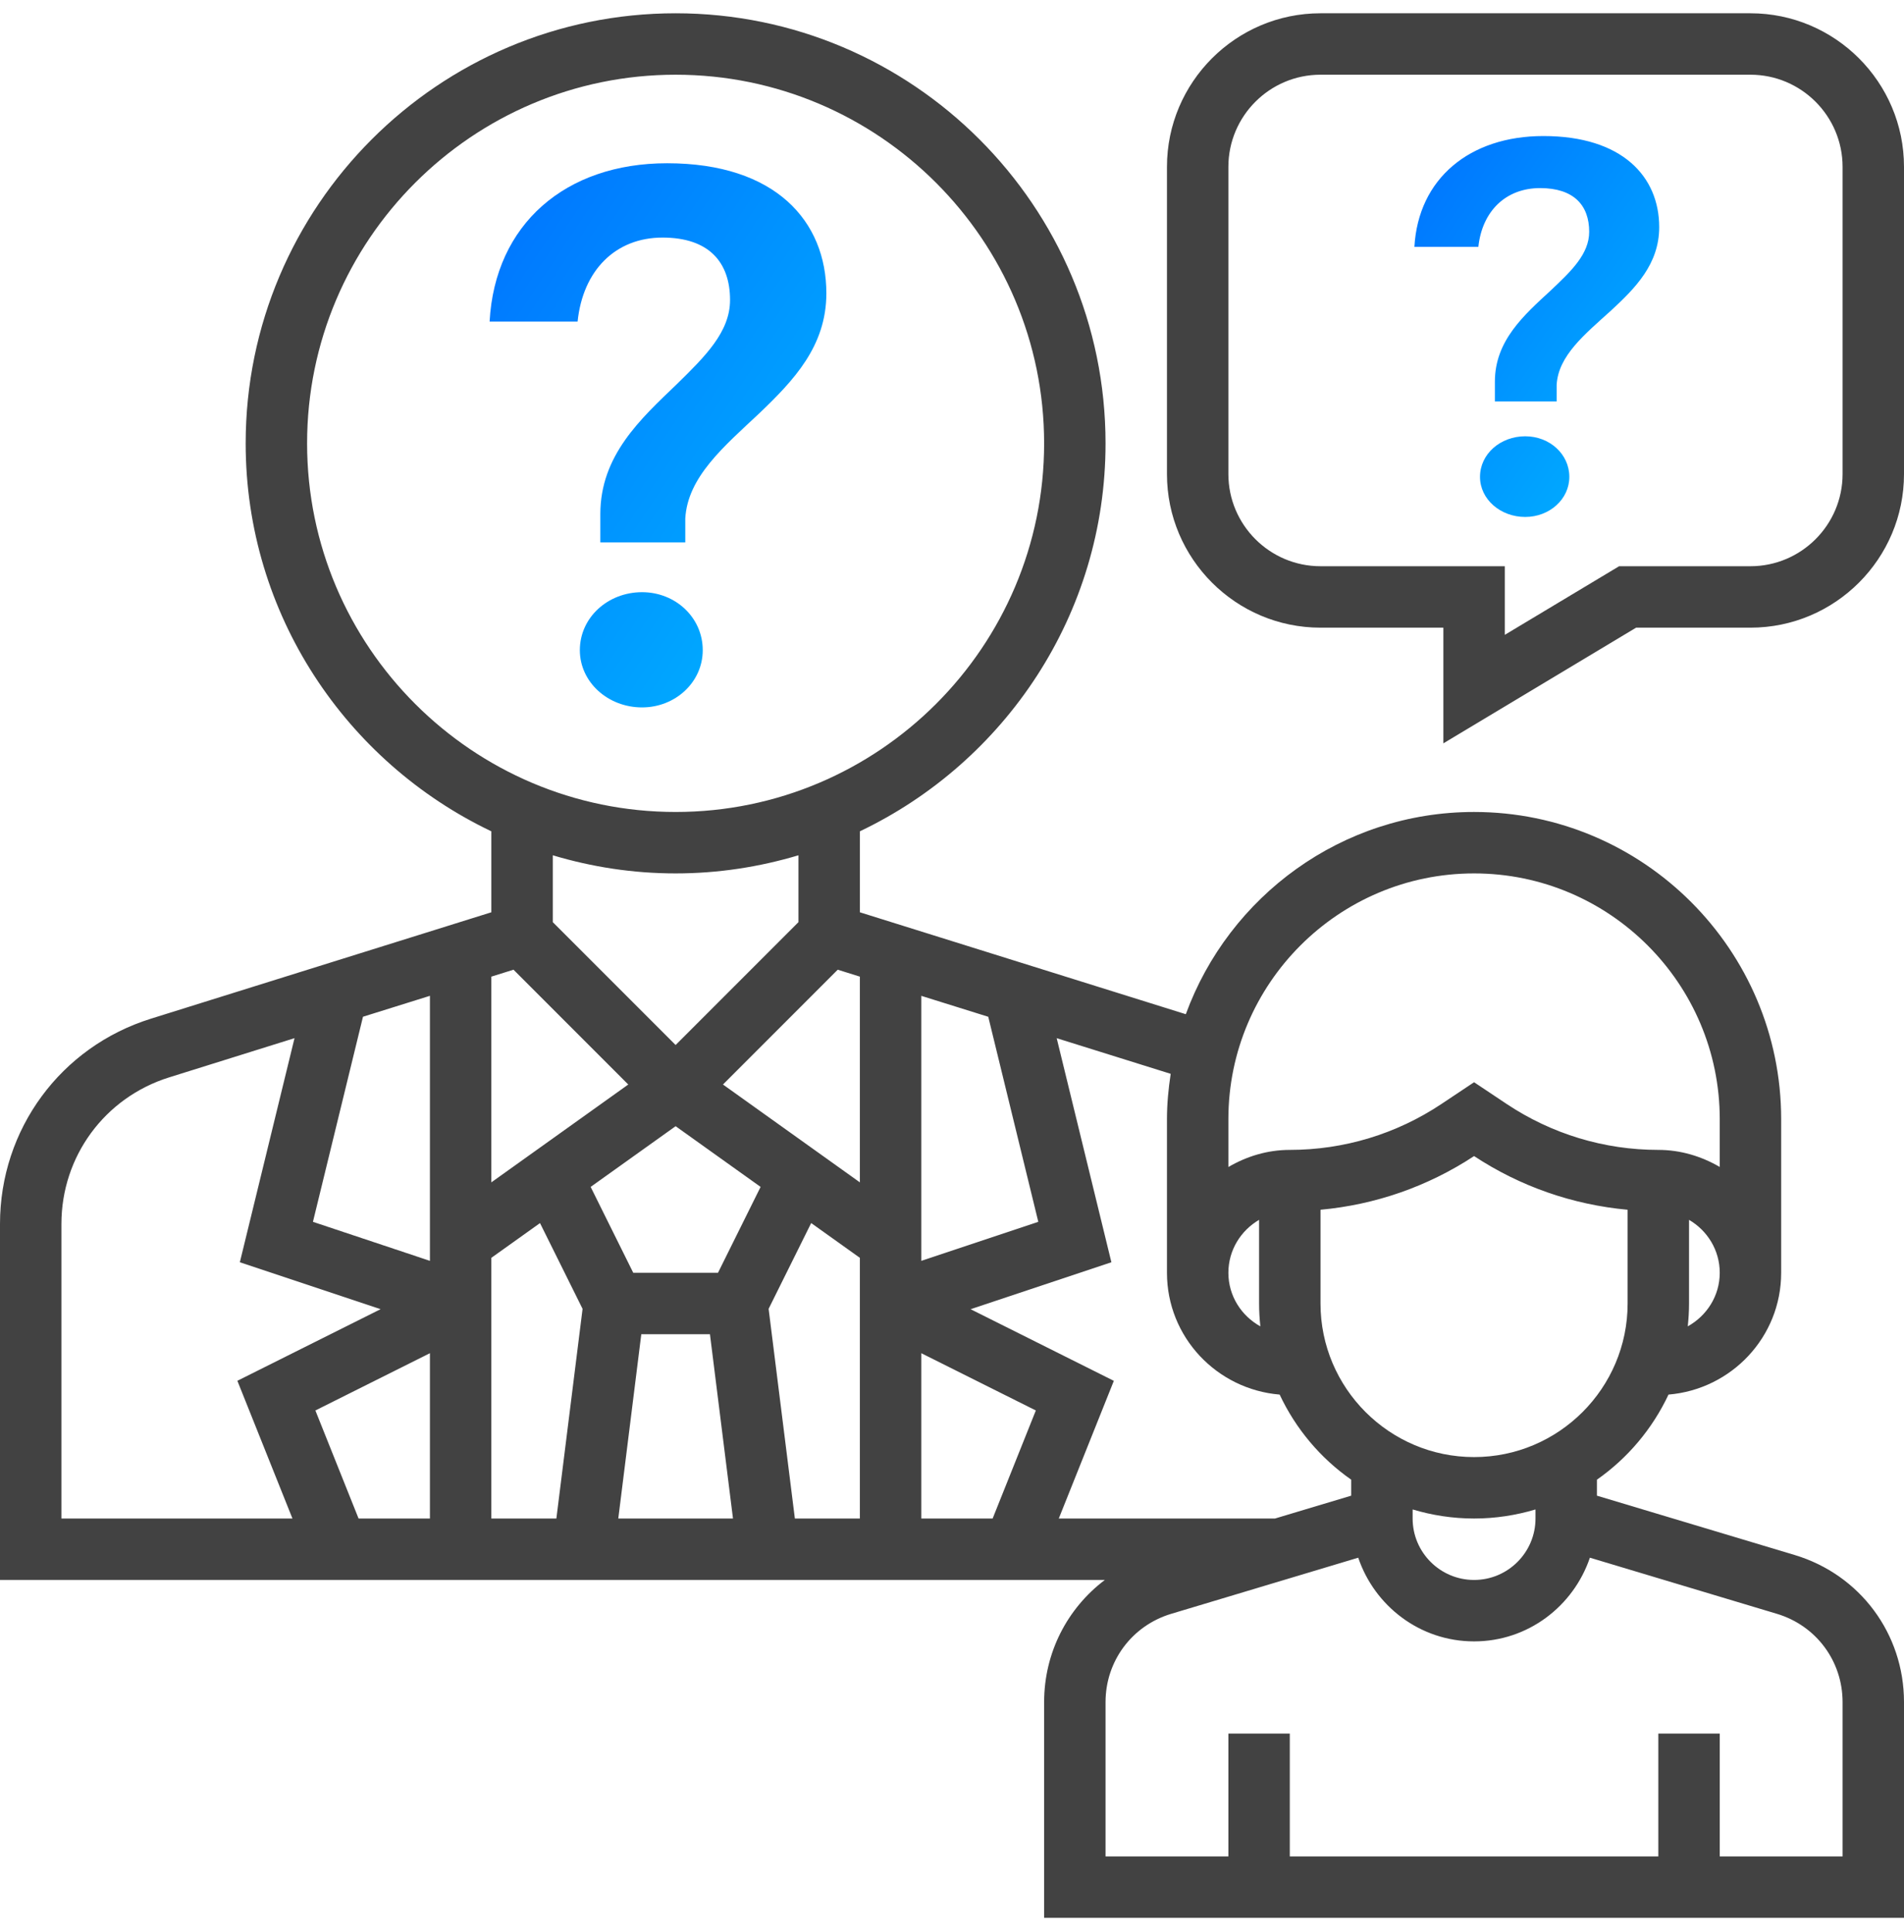 <svg width="70" height="71" viewBox="0 0 70 71" fill="none" xmlns="http://www.w3.org/2000/svg">
<path d="M70 62.559V70.488H38.387V62.559C38.387 60.742 39.24 59.111 40.619 58.069H0V44.985C0 41.508 2.229 38.477 5.547 37.441L18.064 33.53V30.554C12.733 28.011 9.032 22.584 9.032 16.295C9.032 7.578 16.122 0.488 24.839 0.488C33.555 0.488 40.645 7.578 40.645 16.295C40.645 22.584 36.944 28.011 31.613 30.554V33.53L43.596 37.276C45.178 32.947 49.325 29.843 54.194 29.843C60.419 29.843 65.484 34.908 65.484 41.133V46.779C65.484 49.141 63.655 51.063 61.342 51.256C60.75 52.515 59.84 53.594 58.71 54.384V54.971L65.977 57.151C68.383 57.873 70 60.046 70 62.559ZM56.452 55.478C55.736 55.692 54.978 55.811 54.194 55.811C53.409 55.811 52.651 55.692 51.935 55.478V55.811C51.935 57.056 52.948 58.069 54.194 58.069C55.439 58.069 56.452 57.056 56.452 55.811V55.478ZM59.839 47.908V44.463C57.827 44.279 55.894 43.61 54.194 42.49C52.493 43.609 50.561 44.279 48.548 44.463V47.908C48.548 51.02 51.081 53.553 54.194 53.553C57.306 53.553 59.839 51.02 59.839 47.908ZM45.161 46.78C45.161 47.63 45.64 48.364 46.337 48.748C46.307 48.472 46.29 48.192 46.29 47.908V44.834C45.618 45.226 45.161 45.948 45.161 46.78ZM63.226 46.779C63.226 45.947 62.769 45.226 62.097 44.834V47.908C62.097 48.191 62.08 48.471 62.05 48.748C62.747 48.362 63.226 47.629 63.226 46.779ZM45.161 41.133V42.892C45.828 42.502 46.593 42.263 47.419 42.263C49.412 42.263 51.341 41.678 52.998 40.573L54.194 39.776L55.389 40.573C57.046 41.678 58.975 42.263 60.968 42.263C61.794 42.263 62.559 42.502 63.226 42.89V41.133C63.226 36.153 59.174 32.101 54.194 32.101C49.213 32.101 45.161 36.153 45.161 41.133ZM42.903 46.779V41.133C42.903 40.566 42.958 40.012 43.04 39.467L38.849 38.157L40.86 46.393L35.684 48.118L40.95 50.751L38.926 55.811H46.876L49.677 54.971V54.384C48.547 53.594 47.637 52.515 47.046 51.256C44.732 51.063 42.903 49.141 42.903 46.779ZM13.183 55.811H15.806V49.735L11.595 51.84L13.183 55.811ZM11.505 44.907L15.806 46.341V36.6L13.345 37.369L11.505 44.907ZM18.064 55.811H20.455L21.418 48.105L19.853 44.953L18.064 46.23V55.811ZM21.715 43.623L23.281 46.779H26.397L27.963 43.623L24.839 41.392L21.715 43.623ZM26.58 39.86L31.613 43.456V35.895L30.799 35.64L26.58 39.86ZM36.333 37.37L33.871 36.601V46.341L38.173 44.907L36.333 37.37ZM22.731 55.811H26.948L26.101 49.037H23.577L22.731 55.811ZM29.223 55.811H31.613V46.23L29.823 44.952L28.258 48.104L29.223 55.811ZM33.871 55.811H36.494L38.082 51.84L33.871 49.735V55.811ZM24.839 29.843C32.31 29.843 38.387 23.766 38.387 16.295C38.387 8.824 32.31 2.746 24.839 2.746C17.368 2.746 11.29 8.824 11.29 16.295C11.29 23.766 17.368 29.843 24.839 29.843ZM20.323 31.435V33.892L24.839 38.408L29.355 33.892V31.435C27.922 31.863 26.408 32.101 24.839 32.101C23.269 32.101 21.755 31.864 20.323 31.435ZM18.064 35.895V43.456L23.098 39.86L18.879 35.64L18.064 35.895ZM2.258 55.811H10.752L8.727 50.749L13.993 48.117L8.818 46.392L10.828 38.156L6.22 39.597C3.85 40.337 2.258 42.502 2.258 44.985V55.811ZM67.742 62.559C67.742 61.052 66.772 59.748 65.328 59.314L58.452 57.251C57.847 59.033 56.177 60.327 54.194 60.327C52.21 60.327 50.54 59.033 49.935 57.251L43.059 59.314C41.616 59.748 40.645 61.052 40.645 62.559V68.23H45.161V63.714H47.419V68.23H60.968V63.714H63.226V68.23H67.742V62.559ZM70 6.133V17.424C70 20.536 67.467 23.069 64.355 23.069H60.151L53.065 27.321V23.069H48.548C45.436 23.069 42.903 20.536 42.903 17.424V6.133C42.903 3.021 45.436 0.488 48.548 0.488H64.355C67.467 0.488 70 3.021 70 6.133ZM67.742 6.133C67.742 4.266 66.222 2.746 64.355 2.746H48.548C46.681 2.746 45.161 4.266 45.161 6.133V17.424C45.161 19.291 46.681 20.811 48.548 20.811H55.323V23.333L59.526 20.811H64.355C66.222 20.811 67.742 19.291 67.742 17.424V6.133Z" fill="#424242"/>
<path d="M22.071 19.934V18.896C22.071 16.738 23.549 15.399 24.888 14.115C25.919 13.104 26.84 12.202 26.84 11.027C26.84 9.634 26.059 8.732 24.358 8.732C22.629 8.732 21.43 9.934 21.235 11.82H18C18.195 8.24 20.788 6 24.525 6C28.513 6 30.381 8.131 30.381 10.781C30.381 12.721 29.182 13.978 27.927 15.18C26.616 16.41 25.278 17.53 25.194 19.06V19.934H22.071ZM23.605 26C22.35 26 21.318 25.071 21.318 23.896C21.318 22.694 22.35 21.765 23.605 21.765C24.832 21.765 25.836 22.694 25.836 23.896C25.836 25.071 24.832 26 23.605 26Z" fill="url(#paint0_linear_1712_2684)"/>
<path d="M54.959 14.754V14.027C54.959 12.516 56.034 11.579 57.007 10.68C57.757 9.973 58.426 9.342 58.426 8.519C58.426 7.544 57.858 6.913 56.622 6.913C55.365 6.913 54.493 7.754 54.351 9.074H52C52.142 6.568 54.027 5 56.743 5C59.642 5 61 6.492 61 8.347C61 9.705 60.128 10.585 59.216 11.426C58.264 12.287 57.291 13.071 57.23 14.142V14.754H54.959ZM56.074 19C55.162 19 54.412 18.35 54.412 17.527C54.412 16.686 55.162 16.035 56.074 16.035C56.966 16.035 57.696 16.686 57.696 17.527C57.696 18.35 56.966 19 56.074 19Z" fill="url(#paint1_linear_1712_2684)"/>
<defs>
<linearGradient id="paint0_linear_1712_2684" x1="32.857" y1="31.778" x2="10.669" y2="17.025" gradientUnits="userSpaceOnUse">
<stop stop-color="#00C6FF"/>
<stop offset="1" stop-color="#0072FF"/>
</linearGradient>
<linearGradient id="paint1_linear_1712_2684" x1="62.8" y1="23.044" x2="47.05" y2="12.169" gradientUnits="userSpaceOnUse">
<stop stop-color="#00C6FF"/>
<stop offset="1" stop-color="#0072FF"/>
</linearGradient>
</defs>
</svg>
